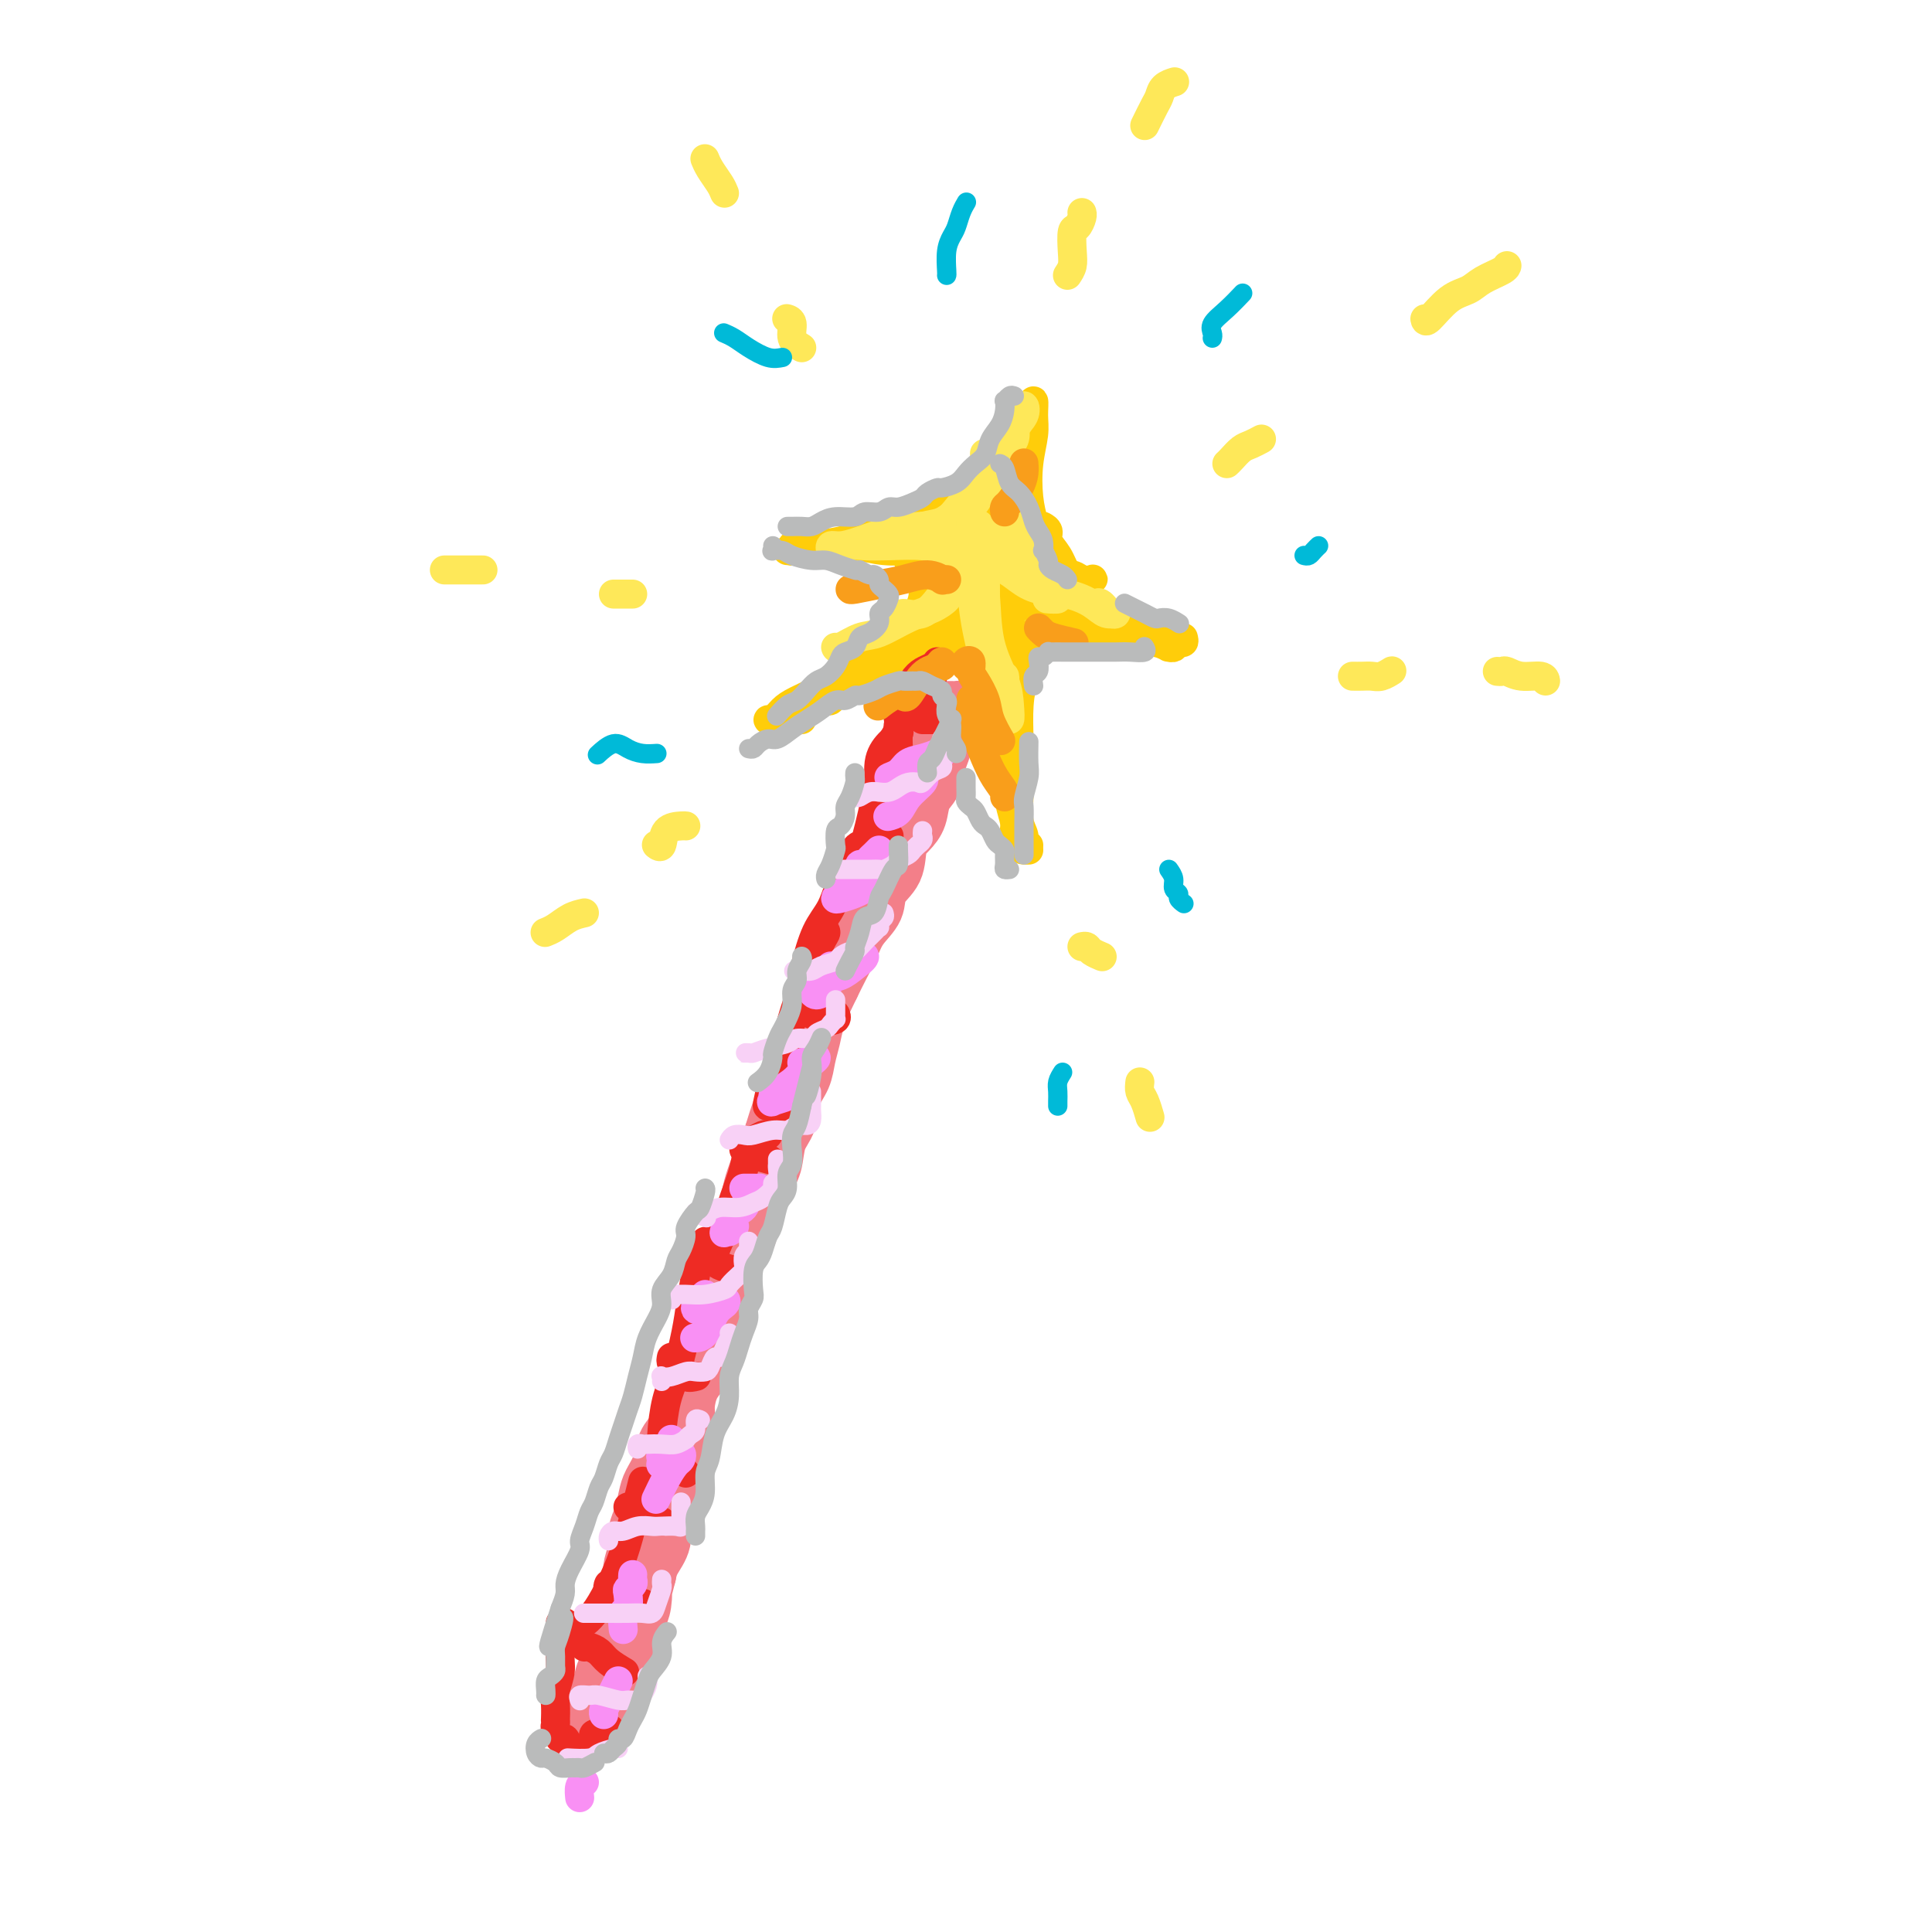 <svg viewBox='0 0 400 400' version='1.1' xmlns='http://www.w3.org/2000/svg' xmlns:xlink='http://www.w3.org/1999/xlink'><g fill='none' stroke='#F37F89' stroke-width='12' stroke-linecap='round' stroke-linejoin='round'><path d='M191,149c-0.002,0.436 -0.004,0.872 0,1c0.004,0.128 0.015,-0.052 0,0c-0.015,0.052 -0.056,0.335 0,1c0.056,0.665 0.208,1.711 0,2c-0.208,0.289 -0.775,-0.181 -1,0c-0.225,0.181 -0.106,1.011 0,2c0.106,0.989 0.201,2.137 0,3c-0.201,0.863 -0.698,1.441 -1,2c-0.302,0.559 -0.410,1.098 -1,2c-0.590,0.902 -1.664,2.165 -2,3c-0.336,0.835 0.064,1.242 0,2c-0.064,0.758 -0.594,1.867 -1,3c-0.406,1.133 -0.689,2.288 -1,3c-0.311,0.712 -0.651,0.980 -1,2c-0.349,1.020 -0.707,2.792 -1,4c-0.293,1.208 -0.520,1.851 -1,3c-0.480,1.149 -1.212,2.803 -2,4c-0.788,1.197 -1.633,1.939 -2,3c-0.367,1.061 -0.258,2.443 -1,4c-0.742,1.557 -2.335,3.290 -3,5c-0.665,1.710 -0.401,3.398 -1,5c-0.599,1.602 -2.061,3.119 -3,5c-0.939,1.881 -1.354,4.126 -2,6c-0.646,1.874 -1.524,3.379 -2,5c-0.476,1.621 -0.551,3.360 -1,5c-0.449,1.640 -1.271,3.183 -2,5c-0.729,1.817 -1.364,3.909 -2,6'/><path d='M160,235c-5.137,14.197 -2.480,6.690 -2,5c0.480,-1.690 -1.219,2.436 -2,5c-0.781,2.564 -0.646,3.564 -1,5c-0.354,1.436 -1.198,3.306 -2,5c-0.802,1.694 -1.562,3.212 -2,5c-0.438,1.788 -0.555,3.845 -1,6c-0.445,2.155 -1.218,4.408 -2,6c-0.782,1.592 -1.572,2.523 -2,4c-0.428,1.477 -0.495,3.501 -1,5c-0.505,1.499 -1.449,2.473 -2,4c-0.551,1.527 -0.710,3.608 -1,5c-0.290,1.392 -0.711,2.095 -1,3c-0.289,0.905 -0.445,2.012 -1,3c-0.555,0.988 -1.511,1.857 -2,3c-0.489,1.143 -0.513,2.561 -1,4c-0.487,1.439 -1.436,2.901 -2,4c-0.564,1.099 -0.743,1.835 -1,3c-0.257,1.165 -0.591,2.758 -1,4c-0.409,1.242 -0.893,2.131 -1,3c-0.107,0.869 0.164,1.717 0,3c-0.164,1.283 -0.761,3.000 -1,4c-0.239,1.000 -0.119,1.282 0,2c0.119,0.718 0.238,1.873 0,3c-0.238,1.127 -0.832,2.226 -1,3c-0.168,0.774 0.092,1.223 0,2c-0.092,0.777 -0.535,1.883 -1,3c-0.465,1.117 -0.950,2.244 -1,3c-0.050,0.756 0.337,1.141 0,2c-0.337,0.859 -1.398,2.193 -2,3c-0.602,0.807 -0.743,1.088 -1,2c-0.257,0.912 -0.628,2.456 -1,4'/><path d='M124,351c-1.668,6.751 -0.839,3.129 -1,2c-0.161,-1.129 -1.313,0.234 -2,1c-0.687,0.766 -0.911,0.933 -1,1c-0.089,0.067 -0.045,0.033 0,0'/><path d='M193,147c0.303,-0.000 0.606,-0.000 1,0c0.394,0.000 0.879,0.000 1,0c0.121,-0.000 -0.122,-0.001 0,0c0.122,0.001 0.608,0.003 1,0c0.392,-0.003 0.691,-0.011 1,0c0.309,0.011 0.630,0.040 1,0c0.370,-0.040 0.790,-0.148 1,0c0.210,0.148 0.210,0.554 0,1c-0.210,0.446 -0.630,0.934 -1,1c-0.370,0.066 -0.691,-0.290 -1,0c-0.309,0.290 -0.607,1.225 -1,2c-0.393,0.775 -0.883,1.389 -1,2c-0.117,0.611 0.138,1.220 0,2c-0.138,0.780 -0.670,1.731 -1,3c-0.330,1.269 -0.460,2.855 -1,4c-0.540,1.145 -1.490,1.850 -2,3c-0.510,1.150 -0.578,2.747 -1,4c-0.422,1.253 -1.196,2.162 -2,3c-0.804,0.838 -1.637,1.606 -2,3c-0.363,1.394 -0.257,3.415 -1,5c-0.743,1.585 -2.334,2.734 -3,4c-0.666,1.266 -0.405,2.649 -1,4c-0.595,1.351 -2.046,2.672 -3,4c-0.954,1.328 -1.411,2.665 -2,4c-0.589,1.335 -1.311,2.667 -2,4c-0.689,1.333 -1.344,2.666 -2,4'/><path d='M172,204c-4.582,9.593 -2.536,5.076 -2,4c0.536,-1.076 -0.438,1.288 -1,3c-0.562,1.712 -0.713,2.772 -1,4c-0.287,1.228 -0.711,2.623 -1,4c-0.289,1.377 -0.444,2.735 -1,4c-0.556,1.265 -1.514,2.437 -2,4c-0.486,1.563 -0.501,3.516 -1,5c-0.499,1.484 -1.481,2.500 -2,4c-0.519,1.500 -0.575,3.483 -1,5c-0.425,1.517 -1.218,2.569 -2,4c-0.782,1.431 -1.553,3.242 -2,5c-0.447,1.758 -0.572,3.465 -1,5c-0.428,1.535 -1.160,2.899 -2,4c-0.840,1.101 -1.788,1.940 -2,3c-0.212,1.060 0.312,2.342 0,4c-0.312,1.658 -1.459,3.693 -2,5c-0.541,1.307 -0.477,1.885 -1,3c-0.523,1.115 -1.633,2.767 -2,4c-0.367,1.233 0.007,2.047 0,3c-0.007,0.953 -0.397,2.044 -1,3c-0.603,0.956 -1.418,1.777 -2,3c-0.582,1.223 -0.929,2.847 -1,4c-0.071,1.153 0.136,1.833 0,3c-0.136,1.167 -0.615,2.821 -1,4c-0.385,1.179 -0.676,1.883 -1,3c-0.324,1.117 -0.682,2.648 -1,4c-0.318,1.352 -0.596,2.525 -1,4c-0.404,1.475 -0.933,3.251 -1,5c-0.067,1.749 0.328,3.471 0,5c-0.328,1.529 -1.379,2.865 -2,4c-0.621,1.135 -0.810,2.067 -1,3'/><path d='M134,326c-1.632,6.573 -1.212,3.504 -1,3c0.212,-0.504 0.215,1.557 0,3c-0.215,1.443 -0.650,2.270 -1,3c-0.350,0.730 -0.616,1.364 -1,2c-0.384,0.636 -0.887,1.273 -1,2c-0.113,0.727 0.162,1.543 0,2c-0.162,0.457 -0.761,0.555 -1,1c-0.239,0.445 -0.116,1.236 0,2c0.116,0.764 0.227,1.500 0,2c-0.227,0.500 -0.792,0.764 -1,1c-0.208,0.236 -0.060,0.444 0,1c0.060,0.556 0.031,1.458 0,2c-0.031,0.542 -0.064,0.722 0,1c0.064,0.278 0.223,0.653 0,1c-0.223,0.347 -0.829,0.667 -1,1c-0.171,0.333 0.094,0.681 0,1c-0.094,0.319 -0.547,0.610 -1,1c-0.453,0.390 -0.906,0.879 -1,1c-0.094,0.121 0.171,-0.125 0,0c-0.171,0.125 -0.778,0.621 -1,1c-0.222,0.379 -0.060,0.640 0,1c0.060,0.360 0.017,0.817 0,1c-0.017,0.183 -0.009,0.091 0,0'/></g>
<g fill='none' stroke='#FFCD0A' stroke-width='6' stroke-linecap='round' stroke-linejoin='round'><path d='M210,87c-0.004,0.132 -0.008,0.264 0,0c0.008,-0.264 0.028,-0.924 0,-1c-0.028,-0.076 -0.105,0.431 0,1c0.105,0.569 0.392,1.200 0,2c-0.392,0.800 -1.464,1.770 -2,3c-0.536,1.230 -0.535,2.722 -1,4c-0.465,1.278 -1.394,2.344 -2,3c-0.606,0.656 -0.887,0.902 -1,1c-0.113,0.098 -0.056,0.049 0,0'/><path d='M210,85c-0.023,0.350 -0.046,0.700 0,1c0.046,0.300 0.160,0.548 0,1c-0.160,0.452 -0.595,1.106 -1,2c-0.405,0.894 -0.779,2.029 -1,3c-0.221,0.971 -0.289,1.780 -1,3c-0.711,1.220 -2.065,2.853 -3,4c-0.935,1.147 -1.452,1.810 -2,3c-0.548,1.190 -1.128,2.907 -2,4c-0.872,1.093 -2.038,1.561 -3,2c-0.962,0.439 -1.721,0.849 -2,1c-0.279,0.151 -0.080,0.043 0,0c0.080,-0.043 0.040,-0.022 0,0'/><path d='M205,98c-0.437,-0.090 -0.874,-0.180 -1,0c-0.126,0.180 0.058,0.628 0,1c-0.058,0.372 -0.358,0.666 -1,1c-0.642,0.334 -1.626,0.708 -2,1c-0.374,0.292 -0.138,0.501 -1,1c-0.862,0.499 -2.823,1.289 -4,2c-1.177,0.711 -1.569,1.342 -3,2c-1.431,0.658 -3.901,1.343 -6,2c-2.099,0.657 -3.828,1.286 -6,2c-2.172,0.714 -4.787,1.512 -7,2c-2.213,0.488 -4.023,0.667 -5,1c-0.977,0.333 -1.122,0.821 -2,1c-0.878,0.179 -2.491,0.048 -3,0c-0.509,-0.048 0.085,-0.013 0,0c-0.085,0.013 -0.847,0.003 -1,0c-0.153,-0.003 0.305,-0.001 1,0c0.695,0.001 1.627,0.000 2,0c0.373,-0.000 0.186,-0.000 0,0'/><path d='M184,110c-0.486,0.332 -0.972,0.663 -2,1c-1.028,0.337 -2.599,0.679 -4,1c-1.401,0.321 -2.632,0.622 -4,1c-1.368,0.378 -2.874,0.833 -4,1c-1.126,0.167 -1.871,0.045 -3,0c-1.129,-0.045 -2.643,-0.012 -3,0c-0.357,0.012 0.442,0.003 1,0c0.558,-0.003 0.874,-0.001 1,0c0.126,0.001 0.063,0.000 0,0'/><path d='M167,113c0.483,-0.003 0.967,-0.006 1,0c0.033,0.006 -0.384,0.022 0,0c0.384,-0.022 1.571,-0.083 3,0c1.429,0.083 3.101,0.310 5,0c1.899,-0.310 4.024,-1.155 6,-2c1.976,-0.845 3.801,-1.689 5,-2c1.199,-0.311 1.771,-0.089 2,0c0.229,0.089 0.114,0.044 0,0'/><path d='M164,114c0.010,0.113 0.019,0.227 0,0c-0.019,-0.227 -0.068,-0.794 0,-1c0.068,-0.206 0.252,-0.051 1,0c0.748,0.051 2.060,-0.000 3,0c0.940,0.000 1.507,0.053 3,0c1.493,-0.053 3.910,-0.211 6,0c2.090,0.211 3.852,0.792 6,1c2.148,0.208 4.680,0.042 6,0c1.320,-0.042 1.426,0.040 2,0c0.574,-0.040 1.616,-0.203 2,0c0.384,0.203 0.110,0.772 0,1c-0.110,0.228 -0.055,0.114 0,0'/><path d='M188,116c0.340,0.028 0.679,0.055 1,0c0.321,-0.055 0.623,-0.193 1,0c0.377,0.193 0.829,0.715 1,1c0.171,0.285 0.063,0.331 0,1c-0.063,0.669 -0.079,1.960 0,3c0.079,1.040 0.253,1.829 0,3c-0.253,1.171 -0.932,2.723 -2,4c-1.068,1.277 -2.526,2.279 -4,4c-1.474,1.721 -2.966,4.161 -5,6c-2.034,1.839 -4.612,3.078 -6,4c-1.388,0.922 -1.587,1.529 -2,2c-0.413,0.471 -1.038,0.807 -1,1c0.038,0.193 0.741,0.244 1,0c0.259,-0.244 0.074,-0.784 0,-1c-0.074,-0.216 -0.037,-0.108 0,0'/><path d='M190,129c-0.709,0.375 -1.419,0.750 -2,1c-0.581,0.250 -1.034,0.374 -2,1c-0.966,0.626 -2.447,1.753 -4,3c-1.553,1.247 -3.179,2.615 -5,4c-1.821,1.385 -3.838,2.788 -6,4c-2.162,1.212 -4.471,2.234 -6,3c-1.529,0.766 -2.280,1.277 -3,2c-0.720,0.723 -1.409,1.658 -2,2c-0.591,0.342 -1.082,0.092 -1,0c0.082,-0.092 0.738,-0.026 1,0c0.262,0.026 0.131,0.013 0,0'/><path d='M166,149c-0.356,0.061 -0.711,0.122 -1,0c-0.289,-0.122 -0.510,-0.427 0,-1c0.510,-0.573 1.752,-1.413 3,-2c1.248,-0.587 2.502,-0.921 4,-2c1.498,-1.079 3.241,-2.902 5,-4c1.759,-1.098 3.536,-1.471 5,-2c1.464,-0.529 2.617,-1.215 4,-2c1.383,-0.785 2.998,-1.671 4,-2c1.002,-0.329 1.393,-0.102 2,0c0.607,0.102 1.431,0.079 2,0c0.569,-0.079 0.884,-0.214 1,0c0.116,0.214 0.033,0.775 0,1c-0.033,0.225 -0.017,0.112 0,0'/><path d='M182,138c0.344,0.089 0.687,0.179 1,0c0.313,-0.179 0.594,-0.626 1,-1c0.406,-0.374 0.937,-0.675 2,-1c1.063,-0.325 2.660,-0.673 4,-1c1.340,-0.327 2.425,-0.632 4,-1c1.575,-0.368 3.641,-0.799 5,-1c1.359,-0.201 2.010,-0.172 3,0c0.990,0.172 2.318,0.489 3,1c0.682,0.511 0.718,1.217 1,2c0.282,0.783 0.811,1.643 1,3c0.189,1.357 0.037,3.212 0,5c-0.037,1.788 0.042,3.510 0,5c-0.042,1.490 -0.204,2.747 0,4c0.204,1.253 0.772,2.501 1,3c0.228,0.499 0.114,0.250 0,0'/><path d='M204,136c0.016,0.189 0.032,0.379 0,1c-0.032,0.621 -0.111,1.674 0,3c0.111,1.326 0.412,2.925 1,5c0.588,2.075 1.464,4.625 2,7c0.536,2.375 0.732,4.573 1,7c0.268,2.427 0.608,5.081 1,7c0.392,1.919 0.837,3.102 1,4c0.163,0.898 0.044,1.511 0,2c-0.044,0.489 -0.013,0.854 0,1c0.013,0.146 0.006,0.073 0,0'/><path d='M207,145c-0.004,0.189 -0.009,0.378 0,1c0.009,0.622 0.031,1.677 0,3c-0.031,1.323 -0.114,2.915 0,5c0.114,2.085 0.426,4.664 1,7c0.574,2.336 1.411,4.430 2,6c0.589,1.570 0.928,2.617 1,4c0.072,1.383 -0.125,3.103 0,4c0.125,0.897 0.572,0.972 1,1c0.428,0.028 0.837,0.008 1,0c0.163,-0.008 0.082,-0.004 0,0'/><path d='M213,175c-0.453,0.166 -0.906,0.333 -1,0c-0.094,-0.333 0.170,-1.164 0,-2c-0.170,-0.836 -0.775,-1.675 -1,-3c-0.225,-1.325 -0.071,-3.134 0,-6c0.071,-2.866 0.057,-6.789 0,-10c-0.057,-3.211 -0.159,-5.712 0,-8c0.159,-2.288 0.579,-4.365 1,-6c0.421,-1.635 0.845,-2.830 1,-4c0.155,-1.170 0.042,-2.315 0,-3c-0.042,-0.685 -0.012,-0.910 0,-1c0.012,-0.090 0.006,-0.045 0,0'/><path d='M212,138c-0.364,-0.390 -0.729,-0.780 -1,-1c-0.271,-0.220 -0.449,-0.269 0,-1c0.449,-0.731 1.525,-2.142 2,-3c0.475,-0.858 0.351,-1.161 1,-2c0.649,-0.839 2.073,-2.214 3,-3c0.927,-0.786 1.359,-0.984 2,-1c0.641,-0.016 1.491,0.150 2,0c0.509,-0.150 0.675,-0.617 1,0c0.325,0.617 0.807,2.319 1,3c0.193,0.681 0.096,0.340 0,0'/><path d='M219,131c-0.292,-0.000 -0.585,-0.001 -1,0c-0.415,0.001 -0.953,0.003 -1,0c-0.047,-0.003 0.397,-0.011 1,0c0.603,0.011 1.365,0.040 2,0c0.635,-0.040 1.143,-0.151 2,0c0.857,0.151 2.063,0.562 4,1c1.937,0.438 4.606,0.902 7,1c2.394,0.098 4.512,-0.170 6,0c1.488,0.170 2.347,0.777 3,1c0.653,0.223 1.099,0.060 1,0c-0.099,-0.060 -0.743,-0.017 -1,0c-0.257,0.017 -0.129,0.009 0,0'/><path d='M222,127c-0.070,0.016 -0.140,0.031 0,0c0.140,-0.031 0.490,-0.110 1,0c0.510,0.110 1.180,0.408 2,1c0.820,0.592 1.792,1.478 3,2c1.208,0.522 2.653,0.679 4,1c1.347,0.321 2.596,0.804 4,1c1.404,0.196 2.964,0.104 4,0c1.036,-0.104 1.548,-0.220 2,0c0.452,0.220 0.843,0.777 1,1c0.157,0.223 0.078,0.111 0,0'/><path d='M245,132c0.117,0.421 0.233,0.842 0,1c-0.233,0.158 -0.817,0.053 -1,0c-0.183,-0.053 0.034,-0.054 0,0c-0.034,0.054 -0.318,0.164 -1,0c-0.682,-0.164 -1.761,-0.602 -3,-1c-1.239,-0.398 -2.639,-0.756 -4,-1c-1.361,-0.244 -2.682,-0.376 -4,-1c-1.318,-0.624 -2.634,-1.742 -4,-3c-1.366,-1.258 -2.782,-2.655 -4,-4c-1.218,-1.345 -2.239,-2.637 -3,-4c-0.761,-1.363 -1.262,-2.796 -2,-4c-0.738,-1.204 -1.713,-2.178 -2,-3c-0.287,-0.822 0.115,-1.490 0,-2c-0.115,-0.510 -0.747,-0.860 -1,-1c-0.253,-0.140 -0.126,-0.070 0,0'/><path d='M217,113c-0.332,-0.372 -0.664,-0.744 -1,-1c-0.336,-0.256 -0.675,-0.396 -1,-1c-0.325,-0.604 -0.637,-1.672 -1,-3c-0.363,-1.328 -0.776,-2.915 -1,-5c-0.224,-2.085 -0.259,-4.669 0,-7c0.259,-2.331 0.812,-4.411 1,-6c0.188,-1.589 0.012,-2.688 0,-4c-0.012,-1.312 0.141,-2.836 0,-3c-0.141,-0.164 -0.576,1.033 -1,2c-0.424,0.967 -0.835,1.705 -1,2c-0.165,0.295 -0.082,0.148 0,0'/><path d='M211,95c-0.114,-0.343 -0.229,-0.686 0,-1c0.229,-0.314 0.801,-0.598 1,-1c0.199,-0.402 0.025,-0.923 0,-1c-0.025,-0.077 0.098,0.288 0,1c-0.098,0.712 -0.415,1.771 -1,3c-0.585,1.229 -1.436,2.628 -2,4c-0.564,1.372 -0.842,2.718 -2,5c-1.158,2.282 -3.196,5.499 -5,8c-1.804,2.501 -3.372,4.286 -4,5c-0.628,0.714 -0.314,0.357 0,0'/><path d='M207,101c0.037,0.277 0.074,0.555 0,1c-0.074,0.445 -0.258,1.059 -1,2c-0.742,0.941 -2.041,2.210 -3,4c-0.959,1.790 -1.577,4.101 -3,6c-1.423,1.899 -3.649,3.384 -5,5c-1.351,1.616 -1.826,3.361 -2,4c-0.174,0.639 -0.047,0.172 0,0c0.047,-0.172 0.013,-0.049 0,0c-0.013,0.049 -0.007,0.025 0,0'/><path d='M204,106c0.022,0.222 0.045,0.444 0,1c-0.045,0.556 -0.156,1.447 -1,3c-0.844,1.553 -2.421,3.770 -4,6c-1.579,2.230 -3.161,4.475 -4,6c-0.839,1.525 -0.935,2.332 -1,3c-0.065,0.668 -0.099,1.197 0,1c0.099,-0.197 0.330,-1.121 1,-2c0.670,-0.879 1.778,-1.711 3,-3c1.222,-1.289 2.557,-3.033 4,-5c1.443,-1.967 2.995,-4.158 4,-6c1.005,-1.842 1.463,-3.335 2,-4c0.537,-0.665 1.153,-0.501 1,0c-0.153,0.501 -1.076,1.340 -2,3c-0.924,1.660 -1.850,4.143 -3,6c-1.150,1.857 -2.524,3.089 -4,5c-1.476,1.911 -3.053,4.500 -4,6c-0.947,1.500 -1.263,1.911 -1,2c0.263,0.089 1.106,-0.144 2,-1c0.894,-0.856 1.839,-2.336 3,-4c1.161,-1.664 2.540,-3.513 4,-5c1.460,-1.487 3.002,-2.611 4,-4c0.998,-1.389 1.451,-3.041 2,-4c0.549,-0.959 1.193,-1.224 1,-1c-0.193,0.224 -1.224,0.939 -2,2c-0.776,1.061 -1.297,2.469 -2,4c-0.703,1.531 -1.587,3.187 -3,5c-1.413,1.813 -3.354,3.784 -4,5c-0.646,1.216 0.002,1.676 0,2c-0.002,0.324 -0.654,0.510 0,0c0.654,-0.510 2.616,-1.717 4,-3c1.384,-1.283 2.192,-2.641 3,-4'/><path d='M207,120c1.613,-1.523 2.146,-2.830 3,-4c0.854,-1.170 2.029,-2.202 2,-2c-0.029,0.202 -1.263,1.638 -2,3c-0.737,1.362 -0.977,2.651 -2,4c-1.023,1.349 -2.830,2.760 -4,4c-1.170,1.240 -1.702,2.310 -2,3c-0.298,0.690 -0.361,1.002 0,1c0.361,-0.002 1.146,-0.317 2,-1c0.854,-0.683 1.778,-1.734 3,-3c1.222,-1.266 2.743,-2.746 4,-4c1.257,-1.254 2.250,-2.281 3,-3c0.750,-0.719 1.256,-1.128 1,-1c-0.256,0.128 -1.275,0.794 -2,2c-0.725,1.206 -1.155,2.951 -2,4c-0.845,1.049 -2.106,1.403 -3,2c-0.894,0.597 -1.422,1.436 -2,2c-0.578,0.564 -1.205,0.851 -1,1c0.205,0.149 1.243,0.159 2,0c0.757,-0.159 1.234,-0.486 2,-1c0.766,-0.514 1.822,-1.215 3,-2c1.178,-0.785 2.480,-1.653 3,-2c0.520,-0.347 0.260,-0.174 0,0'/><path d='M219,122c1.098,-0.453 2.197,-0.905 3,-1c0.803,-0.095 1.312,0.168 2,0c0.688,-0.168 1.556,-0.765 2,-1c0.444,-0.235 0.463,-0.107 0,0c-0.463,0.107 -1.409,0.193 -2,0c-0.591,-0.193 -0.828,-0.664 -2,-1c-1.172,-0.336 -3.278,-0.535 -5,-1c-1.722,-0.465 -3.059,-1.195 -4,-2c-0.941,-0.805 -1.486,-1.685 -2,-2c-0.514,-0.315 -0.998,-0.064 -1,0c-0.002,0.064 0.479,-0.058 1,0c0.521,0.058 1.082,0.295 2,1c0.918,0.705 2.191,1.878 3,3c0.809,1.122 1.153,2.193 2,3c0.847,0.807 2.198,1.349 3,2c0.802,0.651 1.055,1.412 1,2c-0.055,0.588 -0.418,1.002 -1,1c-0.582,-0.002 -1.384,-0.419 -2,-1c-0.616,-0.581 -1.046,-1.327 -2,-2c-0.954,-0.673 -2.433,-1.272 -3,-2c-0.567,-0.728 -0.221,-1.584 -1,-2c-0.779,-0.416 -2.682,-0.391 -4,0c-1.318,0.391 -2.053,1.148 -3,2c-0.947,0.852 -2.108,1.798 -3,3c-0.892,1.202 -1.514,2.660 -2,4c-0.486,1.340 -0.834,2.563 -1,3c-0.166,0.437 -0.149,0.090 0,0c0.149,-0.090 0.432,0.079 1,0c0.568,-0.079 1.422,-0.406 2,-1c0.578,-0.594 0.879,-1.455 1,-2c0.121,-0.545 0.060,-0.772 0,-1'/><path d='M204,127c0.544,-1.037 -0.096,-1.629 0,-2c0.096,-0.371 0.929,-0.520 1,-1c0.071,-0.480 -0.621,-1.292 -1,-2c-0.379,-0.708 -0.445,-1.314 -1,-2c-0.555,-0.686 -1.598,-1.454 -3,-2c-1.402,-0.546 -3.163,-0.871 -4,-1c-0.837,-0.129 -0.750,-0.061 -1,0c-0.250,0.061 -0.837,0.116 -1,0c-0.163,-0.116 0.100,-0.403 0,-1c-0.100,-0.597 -0.561,-1.505 -1,-2c-0.439,-0.495 -0.856,-0.578 -1,-1c-0.144,-0.422 -0.013,-1.185 0,-2c0.013,-0.815 -0.090,-1.682 0,-2c0.090,-0.318 0.372,-0.086 1,0c0.628,0.086 1.602,0.025 2,0c0.398,-0.025 0.219,-0.014 1,0c0.781,0.014 2.523,0.031 4,1c1.477,0.969 2.690,2.888 4,4c1.310,1.112 2.717,1.415 4,2c1.283,0.585 2.443,1.451 3,2c0.557,0.549 0.511,0.780 0,1c-0.511,0.220 -1.485,0.429 -2,1c-0.515,0.571 -0.569,1.505 -1,2c-0.431,0.495 -1.240,0.553 -2,1c-0.760,0.447 -1.472,1.285 -2,2c-0.528,0.715 -0.873,1.308 -1,2c-0.127,0.692 -0.036,1.483 0,2c0.036,0.517 0.018,0.758 0,1'/><path d='M203,130c-0.987,1.974 0.545,0.907 1,1c0.455,0.093 -0.166,1.344 0,2c0.166,0.656 1.120,0.716 2,1c0.880,0.284 1.687,0.790 2,1c0.313,0.210 0.132,0.123 0,0c-0.132,-0.123 -0.217,-0.280 0,-1c0.217,-0.720 0.734,-2.001 1,-3c0.266,-0.999 0.282,-1.715 0,-3c-0.282,-1.285 -0.860,-3.139 -1,-4c-0.140,-0.861 0.158,-0.730 0,-1c-0.158,-0.270 -0.770,-0.940 -1,-1c-0.230,-0.060 -0.076,0.491 0,1c0.076,0.509 0.074,0.975 0,2c-0.074,1.025 -0.218,2.609 0,4c0.218,1.391 0.800,2.589 1,4c0.200,1.411 0.018,3.037 0,4c-0.018,0.963 0.126,1.264 0,1c-0.126,-0.264 -0.524,-1.094 -1,-2c-0.476,-0.906 -1.031,-1.890 -2,-3c-0.969,-1.110 -2.353,-2.347 -4,-4c-1.647,-1.653 -3.556,-3.721 -5,-5c-1.444,-1.279 -2.424,-1.770 -3,-2c-0.576,-0.230 -0.748,-0.199 -1,0c-0.252,0.199 -0.583,0.565 0,1c0.583,0.435 2.079,0.940 3,2c0.921,1.060 1.268,2.676 2,4c0.732,1.324 1.851,2.356 3,3c1.149,0.644 2.328,0.898 3,1c0.672,0.102 0.836,0.051 1,0'/><path d='M204,133c1.369,1.536 -0.709,-0.124 -2,-1c-1.291,-0.876 -1.796,-0.967 -3,-1c-1.204,-0.033 -3.106,-0.009 -4,0c-0.894,0.009 -0.779,0.002 -1,0c-0.221,-0.002 -0.777,-0.001 -1,0c-0.223,0.001 -0.111,0.000 0,0'/></g>
<g fill='none' stroke='#FEE859' stroke-width='6' stroke-linecap='round' stroke-linejoin='round'><path d='M210,85c0.323,0.158 0.647,0.315 1,0c0.353,-0.315 0.736,-1.103 1,-1c0.264,0.103 0.409,1.096 0,2c-0.409,0.904 -1.371,1.721 -2,3c-0.629,1.279 -0.926,3.022 -2,5c-1.074,1.978 -2.927,4.190 -4,6c-1.073,1.810 -1.366,3.218 -2,4c-0.634,0.782 -1.610,0.938 -2,1c-0.390,0.062 -0.195,0.031 0,0'/><path d='M209,90c0.388,-0.610 0.776,-1.221 1,-1c0.224,0.221 0.285,1.273 0,2c-0.285,0.727 -0.915,1.130 -2,2c-1.085,0.870 -2.624,2.209 -4,4c-1.376,1.791 -2.590,4.035 -4,6c-1.410,1.965 -3.017,3.650 -4,5c-0.983,1.350 -1.342,2.363 -2,3c-0.658,0.637 -1.617,0.896 -2,1c-0.383,0.104 -0.192,0.052 0,0'/><path d='M201,105c-0.266,-0.057 -0.531,-0.114 -1,0c-0.469,0.114 -1.141,0.398 -2,1c-0.859,0.602 -1.904,1.520 -3,2c-1.096,0.480 -2.242,0.520 -4,1c-1.758,0.480 -4.127,1.398 -5,2c-0.873,0.602 -0.249,0.886 0,1c0.249,0.114 0.125,0.057 0,0'/><path d='M204,110c0.423,0.332 0.846,0.663 1,1c0.154,0.337 0.037,0.679 0,1c-0.037,0.321 0.004,0.622 -1,1c-1.004,0.378 -3.053,0.833 -4,1c-0.947,0.167 -0.794,0.045 -1,0c-0.206,-0.045 -0.773,-0.013 -1,0c-0.227,0.013 -0.113,0.006 0,0'/><path d='M201,111c-0.465,0.181 -0.931,0.361 -1,1c-0.069,0.639 0.258,1.736 0,3c-0.258,1.264 -1.103,2.696 -2,4c-0.897,1.304 -1.848,2.479 -3,4c-1.152,1.521 -2.505,3.387 -4,4c-1.495,0.613 -3.133,-0.027 -4,0c-0.867,0.027 -0.962,0.722 -1,1c-0.038,0.278 -0.019,0.139 0,0'/><path d='M196,123c0.230,0.233 0.461,0.467 0,1c-0.461,0.533 -1.612,1.366 -3,2c-1.388,0.634 -3.013,1.070 -5,2c-1.987,0.930 -4.336,2.354 -6,3c-1.664,0.646 -2.642,0.513 -4,1c-1.358,0.487 -3.096,1.593 -4,2c-0.904,0.407 -0.972,0.116 -1,0c-0.028,-0.116 -0.014,-0.058 0,0'/><path d='M202,110c-0.431,-0.421 -0.861,-0.843 -1,-1c-0.139,-0.157 0.014,-0.050 -1,0c-1.014,0.050 -3.195,0.042 -5,0c-1.805,-0.042 -3.234,-0.117 -5,0c-1.766,0.117 -3.871,0.427 -6,1c-2.129,0.573 -4.283,1.408 -6,2c-1.717,0.592 -2.996,0.942 -4,1c-1.004,0.058 -1.732,-0.177 -2,0c-0.268,0.177 -0.077,0.765 0,1c0.077,0.235 0.038,0.118 0,0'/><path d='M173,114c-0.276,0.113 -0.552,0.226 0,0c0.552,-0.226 1.933,-0.789 3,-1c1.067,-0.211 1.820,-0.068 3,0c1.180,0.068 2.786,0.063 5,0c2.214,-0.063 5.036,-0.183 7,0c1.964,0.183 3.069,0.668 5,1c1.931,0.332 4.688,0.512 7,1c2.312,0.488 4.180,1.283 6,2c1.820,0.717 3.590,1.355 5,2c1.410,0.645 2.458,1.297 3,2c0.542,0.703 0.578,1.456 1,2c0.422,0.544 1.229,0.877 1,1c-0.229,0.123 -1.494,0.035 -2,0c-0.506,-0.035 -0.253,-0.018 0,0'/><path d='M204,118c0.688,0.046 1.376,0.092 2,0c0.624,-0.092 1.185,-0.320 2,0c0.815,0.320 1.884,1.190 3,2c1.116,0.810 2.279,1.561 4,2c1.721,0.439 4.000,0.564 6,1c2.000,0.436 3.720,1.181 5,2c1.280,0.819 2.119,1.712 3,2c0.881,0.288 1.805,-0.028 2,0c0.195,0.028 -0.340,0.399 -1,0c-0.660,-0.399 -1.447,-1.569 -2,-2c-0.553,-0.431 -0.872,-0.123 -1,0c-0.128,0.123 -0.064,0.062 0,0'/><path d='M204,101c0.004,-1.494 0.008,-2.987 0,-4c-0.008,-1.013 -0.027,-1.545 0,-2c0.027,-0.455 0.101,-0.833 0,-1c-0.101,-0.167 -0.375,-0.122 0,0c0.375,0.122 1.400,0.322 2,1c0.600,0.678 0.775,1.836 1,3c0.225,1.164 0.502,2.336 1,4c0.498,1.664 1.218,3.820 2,6c0.782,2.180 1.625,4.384 2,6c0.375,1.616 0.283,2.643 1,4c0.717,1.357 2.244,3.044 3,4c0.756,0.956 0.742,1.180 1,1c0.258,-0.180 0.788,-0.766 1,-1c0.212,-0.234 0.106,-0.117 0,0'/><path d='M203,109c-0.232,-0.350 -0.464,-0.700 0,0c0.464,0.700 1.623,2.450 3,4c1.377,1.550 2.971,2.899 5,4c2.029,1.101 4.492,1.955 6,3c1.508,1.045 2.060,2.281 2,3c-0.060,0.719 -0.731,0.920 -1,1c-0.269,0.080 -0.134,0.040 0,0'/><path d='M206,114c-0.310,0.058 -0.619,0.117 -1,0c-0.381,-0.117 -0.832,-0.408 -1,0c-0.168,0.408 -0.053,1.515 0,4c0.053,2.485 0.042,6.348 0,9c-0.042,2.652 -0.116,4.094 0,6c0.116,1.906 0.423,4.276 1,6c0.577,1.724 1.423,2.802 2,3c0.577,0.198 0.886,-0.485 1,-1c0.114,-0.515 0.033,-0.861 0,-1c-0.033,-0.139 -0.016,-0.069 0,0'/><path d='M203,113c0.028,-0.729 0.056,-1.459 0,-1c-0.056,0.459 -0.197,2.106 0,4c0.197,1.894 0.733,4.034 1,7c0.267,2.966 0.264,6.759 1,10c0.736,3.241 2.211,5.929 3,8c0.789,2.071 0.892,3.524 1,5c0.108,1.476 0.221,2.974 0,3c-0.221,0.026 -0.778,-1.421 -1,-2c-0.222,-0.579 -0.111,-0.289 0,0'/><path d='M201,109c-0.000,-0.311 -0.001,-0.622 0,-1c0.001,-0.378 0.002,-0.822 0,-1c-0.002,-0.178 -0.007,-0.090 0,1c0.007,1.090 0.026,3.183 0,5c-0.026,1.817 -0.098,3.359 0,6c0.098,2.641 0.366,6.382 1,10c0.634,3.618 1.634,7.114 2,10c0.366,2.886 0.099,5.162 0,6c-0.099,0.838 -0.028,0.240 0,0c0.028,-0.240 0.014,-0.120 0,0'/><path d='M204,112c-0.030,-0.024 -0.060,-0.048 0,1c0.060,1.048 0.208,3.167 0,5c-0.208,1.833 -0.774,3.381 -1,4c-0.226,0.619 -0.113,0.310 0,0'/></g>
<g fill='none' stroke='#EE2B24' stroke-width='6' stroke-linecap='round' stroke-linejoin='round'><path d='M193,140c0.119,0.081 0.238,0.162 0,0c-0.238,-0.162 -0.835,-0.568 -1,0c-0.165,0.568 0.100,2.111 0,3c-0.100,0.889 -0.565,1.124 -1,2c-0.435,0.876 -0.838,2.393 -1,3c-0.162,0.607 -0.081,0.303 0,0'/><path d='M194,137c-0.243,0.346 -0.486,0.691 -1,1c-0.514,0.309 -1.301,0.581 -2,1c-0.699,0.419 -1.312,0.985 -2,2c-0.688,1.015 -1.453,2.478 -2,4c-0.547,1.522 -0.878,3.102 -1,5c-0.122,1.898 -0.035,4.114 0,5c0.035,0.886 0.017,0.443 0,0'/><path d='M186,148c-0.047,0.275 -0.095,0.550 0,1c0.095,0.450 0.331,1.076 0,2c-0.331,0.924 -1.231,2.146 -2,4c-0.769,1.854 -1.408,4.339 -2,7c-0.592,2.661 -1.138,5.497 -2,9c-0.862,3.503 -2.040,7.674 -3,10c-0.960,2.326 -1.703,2.807 -2,3c-0.297,0.193 -0.149,0.096 0,0'/><path d='M186,150c-0.044,0.349 -0.087,0.697 0,1c0.087,0.303 0.306,0.559 0,1c-0.306,0.441 -1.137,1.067 -2,2c-0.863,0.933 -1.759,2.172 -2,4c-0.241,1.828 0.174,4.245 0,6c-0.174,1.755 -0.936,2.849 -1,4c-0.064,1.151 0.570,2.360 1,3c0.430,0.640 0.654,0.711 1,1c0.346,0.289 0.813,0.797 1,1c0.187,0.203 0.093,0.102 0,0'/><path d='M180,175c-0.335,0.012 -0.670,0.025 -1,0c-0.330,-0.025 -0.654,-0.086 -1,0c-0.346,0.086 -0.715,0.319 -1,1c-0.285,0.681 -0.486,1.809 -1,3c-0.514,1.191 -1.339,2.446 -2,4c-0.661,1.554 -1.156,3.406 -2,5c-0.844,1.594 -2.035,2.929 -3,5c-0.965,2.071 -1.704,4.877 -2,6c-0.296,1.123 -0.148,0.561 0,0'/><path d='M170,192c0.488,0.317 0.976,0.634 1,1c0.024,0.366 -0.416,0.781 -1,2c-0.584,1.219 -1.312,3.242 -2,5c-0.688,1.758 -1.337,3.252 -2,5c-0.663,1.748 -1.342,3.752 -2,6c-0.658,2.248 -1.297,4.742 -2,7c-0.703,2.258 -1.470,4.279 -2,6c-0.530,1.721 -0.821,3.141 -1,4c-0.179,0.859 -0.244,1.158 0,1c0.244,-0.158 0.796,-0.773 1,-1c0.204,-0.227 0.058,-0.065 0,0c-0.058,0.065 -0.029,0.032 0,0'/><path d='M161,224c0.107,0.224 0.213,0.449 0,1c-0.213,0.551 -0.747,1.430 -1,2c-0.253,0.570 -0.225,0.832 0,1c0.225,0.168 0.648,0.241 1,1c0.352,0.759 0.633,2.204 1,3c0.367,0.796 0.819,0.942 1,1c0.181,0.058 0.090,0.029 0,0'/><path d='M159,235c-0.222,-0.113 -0.444,-0.227 -1,0c-0.556,0.227 -1.447,0.793 -2,1c-0.553,0.207 -0.768,0.054 -1,1c-0.232,0.946 -0.483,2.989 -1,5c-0.517,2.011 -1.302,3.989 -2,6c-0.698,2.011 -1.311,4.054 -2,6c-0.689,1.946 -1.455,3.793 -2,5c-0.545,1.207 -0.870,1.773 -1,2c-0.130,0.227 -0.065,0.113 0,0'/><path d='M146,257c0.090,0.421 0.180,0.843 0,1c-0.180,0.157 -0.628,0.050 -1,1c-0.372,0.950 -0.666,2.957 -1,5c-0.334,2.043 -0.706,4.121 -1,6c-0.294,1.879 -0.510,3.557 -1,6c-0.490,2.443 -1.256,5.649 -2,8c-0.744,2.351 -1.467,3.845 -2,6c-0.533,2.155 -0.875,4.969 -1,7c-0.125,2.031 -0.034,3.277 0,4c0.034,0.723 0.010,0.921 0,1c-0.010,0.079 -0.005,0.040 0,0'/><path d='M137,299c0.026,0.333 0.052,0.666 0,1c-0.052,0.334 -0.182,0.667 0,1c0.182,0.333 0.676,0.664 1,1c0.324,0.336 0.479,0.678 1,1c0.521,0.322 1.410,0.625 2,1c0.590,0.375 0.883,0.821 1,1c0.117,0.179 0.059,0.089 0,0'/><path d='M133,307c-0.025,0.101 -0.050,0.201 0,0c0.050,-0.201 0.176,-0.705 0,0c-0.176,0.705 -0.655,2.619 -1,4c-0.345,1.381 -0.555,2.230 -1,4c-0.445,1.770 -1.125,4.460 -2,7c-0.875,2.540 -1.946,4.928 -3,7c-1.054,2.072 -2.091,3.827 -3,5c-0.909,1.173 -1.688,1.764 -2,2c-0.312,0.236 -0.156,0.118 0,0'/><path d='M116,336c0.431,-0.109 0.863,-0.217 1,0c0.137,0.217 -0.020,0.761 0,1c0.020,0.239 0.215,0.174 0,1c-0.215,0.826 -0.842,2.545 -1,4c-0.158,1.455 0.154,2.648 0,4c-0.154,1.352 -0.773,2.863 -1,4c-0.227,1.137 -0.062,1.900 0,3c0.062,1.100 0.019,2.537 0,3c-0.019,0.463 -0.016,-0.050 0,0c0.016,0.050 0.046,0.662 0,1c-0.046,0.338 -0.167,0.402 0,1c0.167,0.598 0.621,1.729 1,2c0.379,0.271 0.682,-0.320 1,0c0.318,0.320 0.649,1.550 1,2c0.351,0.450 0.721,0.121 1,0c0.279,-0.121 0.467,-0.032 1,0c0.533,0.032 1.413,0.009 2,0c0.587,-0.009 0.882,-0.002 1,0c0.118,0.002 0.059,0.001 0,0'/><path d='M123,360c-0.129,-0.415 -0.258,-0.829 0,-1c0.258,-0.171 0.904,-0.097 1,0c0.096,0.097 -0.359,0.219 0,0c0.359,-0.219 1.531,-0.777 2,-1c0.469,-0.223 0.234,-0.112 0,0'/><path d='M121,341c0.233,-0.069 0.466,-0.137 1,0c0.534,0.137 1.370,0.480 2,1c0.630,0.520 1.054,1.217 2,2c0.946,0.783 2.413,1.652 3,2c0.587,0.348 0.293,0.174 0,0'/><path d='M126,328c-0.152,0.370 -0.303,0.740 0,1c0.303,0.260 1.061,0.410 2,1c0.939,0.590 2.061,1.620 3,2c0.939,0.380 1.697,0.108 2,0c0.303,-0.108 0.152,-0.054 0,0'/><path d='M130,312c0.318,-0.091 0.635,-0.182 1,0c0.365,0.182 0.777,0.637 1,1c0.223,0.363 0.256,0.633 1,1c0.744,0.367 2.200,0.829 3,1c0.800,0.171 0.943,0.049 1,0c0.057,-0.049 0.029,-0.024 0,0'/><path d='M139,281c-0.087,0.437 -0.174,0.874 0,1c0.174,0.126 0.607,-0.057 1,0c0.393,0.057 0.744,0.356 1,1c0.256,0.644 0.415,1.635 1,2c0.585,0.365 1.596,0.104 2,0c0.404,-0.104 0.202,-0.052 0,0'/><path d='M147,259c-0.105,0.332 -0.210,0.663 0,1c0.210,0.337 0.736,0.679 1,1c0.264,0.321 0.267,0.622 1,1c0.733,0.378 2.197,0.832 3,1c0.803,0.168 0.944,0.048 1,0c0.056,-0.048 0.028,-0.024 0,0'/><path d='M154,238c0.429,0.022 0.858,0.045 1,0c0.142,-0.045 -0.003,-0.156 0,0c0.003,0.156 0.155,0.581 1,1c0.845,0.419 2.384,0.834 3,1c0.616,0.166 0.308,0.083 0,0'/><path d='M168,210c-0.005,-0.313 -0.010,-0.627 0,-1c0.010,-0.373 0.035,-0.807 0,-1c-0.035,-0.193 -0.128,-0.147 0,0c0.128,0.147 0.479,0.393 1,1c0.521,0.607 1.212,1.575 2,2c0.788,0.425 1.674,0.307 2,0c0.326,-0.307 0.093,-0.802 0,-1c-0.093,-0.198 -0.047,-0.099 0,0'/><path d='M177,182c0.649,0.423 1.298,0.845 2,1c0.702,0.155 1.458,0.042 2,0c0.542,-0.042 0.869,-0.012 1,0c0.131,0.012 0.065,0.006 0,0'/><path d='M185,165c-0.083,0.423 -0.167,0.845 0,1c0.167,0.155 0.583,0.042 1,0c0.417,-0.042 0.833,-0.012 1,0c0.167,0.012 0.083,0.006 0,0'/><path d='M191,149c0.370,0.000 0.740,0.000 1,0c0.260,0.000 0.410,0.000 1,0c0.590,0.000 1.620,0.000 2,0c0.380,0.000 0.108,0.000 0,0c-0.108,0.000 -0.054,0.000 0,0'/></g>
<g fill='none' stroke='#F99E1B' stroke-width='6' stroke-linecap='round' stroke-linejoin='round'><path d='M200,138c-0.117,-0.371 -0.235,-0.742 0,-1c0.235,-0.258 0.821,-0.401 1,0c0.179,0.401 -0.050,1.348 0,2c0.050,0.652 0.377,1.008 1,2c0.623,0.992 1.540,2.619 2,4c0.460,1.381 0.464,2.514 1,4c0.536,1.486 1.606,3.323 2,4c0.394,0.677 0.113,0.193 0,0c-0.113,-0.193 -0.056,-0.097 0,0'/><path d='M201,145c0.017,-0.252 0.035,-0.504 0,0c-0.035,0.504 -0.121,1.763 0,3c0.121,1.237 0.449,2.451 1,4c0.551,1.549 1.324,3.435 2,5c0.676,1.565 1.253,2.811 2,4c0.747,1.189 1.663,2.320 2,3c0.337,0.680 0.096,0.909 0,1c-0.096,0.091 -0.048,0.046 0,0'/><path d='M215,130c0.317,0.340 0.635,0.679 1,1c0.365,0.321 0.778,0.622 2,1c1.222,0.378 3.252,0.833 4,1c0.748,0.167 0.214,0.048 0,0c-0.214,-0.048 -0.107,-0.024 0,0'/><path d='M187,144c0.242,0.284 0.485,0.569 1,0c0.515,-0.569 1.303,-1.991 2,-3c0.697,-1.009 1.302,-1.604 2,-2c0.698,-0.396 1.489,-0.594 2,-1c0.511,-0.406 0.741,-1.021 1,-1c0.259,0.021 0.545,0.679 0,1c-0.545,0.321 -1.922,0.307 -3,1c-1.078,0.693 -1.858,2.095 -3,3c-1.142,0.905 -2.646,1.315 -4,2c-1.354,0.685 -2.557,1.646 -3,2c-0.443,0.354 -0.127,0.101 0,0c0.127,-0.101 0.063,-0.051 0,0'/><path d='M196,120c-0.481,-0.037 -0.962,-0.074 -1,0c-0.038,0.074 0.368,0.258 0,0c-0.368,-0.258 -1.510,-0.959 -3,-1c-1.490,-0.041 -3.327,0.577 -5,1c-1.673,0.423 -3.180,0.649 -5,1c-1.820,0.351 -3.951,0.825 -5,1c-1.049,0.175 -1.014,0.050 -1,0c0.014,-0.050 0.007,-0.025 0,0'/><path d='M208,106c-0.061,-0.380 -0.121,-0.761 0,-1c0.121,-0.239 0.425,-0.338 1,-1c0.575,-0.662 1.422,-1.889 2,-3c0.578,-1.111 0.886,-2.107 1,-3c0.114,-0.893 0.032,-1.684 0,-2c-0.032,-0.316 -0.016,-0.158 0,0'/></g>
<g fill='none' stroke='#F990F4' stroke-width='6' stroke-linecap='round' stroke-linejoin='round'><path d='M187,162c-0.096,-0.330 -0.192,-0.661 0,-1c0.192,-0.339 0.672,-0.687 1,-1c0.328,-0.313 0.503,-0.593 1,-1c0.497,-0.407 1.316,-0.943 2,-1c0.684,-0.057 1.235,0.365 2,0c0.765,-0.365 1.745,-1.517 2,-2c0.255,-0.483 -0.214,-0.297 -1,0c-0.786,0.297 -1.888,0.707 -3,1c-1.112,0.293 -2.234,0.471 -3,1c-0.766,0.529 -1.175,1.410 -2,2c-0.825,0.590 -2.064,0.890 -2,1c0.064,0.110 1.431,0.031 2,0c0.569,-0.031 0.339,-0.014 1,0c0.661,0.014 2.214,0.024 3,0c0.786,-0.024 0.806,-0.084 1,0c0.194,0.084 0.563,0.310 0,1c-0.563,0.690 -2.058,1.845 -3,3c-0.942,1.155 -1.330,2.311 -2,3c-0.670,0.689 -1.620,0.911 -2,1c-0.380,0.089 -0.190,0.044 0,0'/><path d='M182,176c-0.332,0.342 -0.664,0.684 -1,1c-0.336,0.316 -0.678,0.607 -1,1c-0.322,0.393 -0.626,0.887 -1,1c-0.374,0.113 -0.819,-0.156 -1,0c-0.181,0.156 -0.098,0.736 0,1c0.098,0.264 0.213,0.214 1,0c0.787,-0.214 2.248,-0.590 3,-1c0.752,-0.410 0.796,-0.855 1,-1c0.204,-0.145 0.568,0.009 1,0c0.432,-0.009 0.932,-0.182 1,0c0.068,0.182 -0.298,0.718 -1,1c-0.702,0.282 -1.742,0.311 -3,1c-1.258,0.689 -2.734,2.038 -4,3c-1.266,0.962 -2.321,1.536 -3,2c-0.679,0.464 -0.980,0.818 -1,1c-0.020,0.182 0.242,0.193 1,0c0.758,-0.193 2.012,-0.590 3,-1c0.988,-0.410 1.711,-0.831 2,-1c0.289,-0.169 0.145,-0.084 0,0'/><path d='M172,200c0.367,-0.023 0.734,-0.046 1,0c0.266,0.046 0.430,0.162 1,0c0.570,-0.162 1.545,-0.600 2,-1c0.455,-0.400 0.389,-0.761 1,-1c0.611,-0.239 1.898,-0.358 2,0c0.102,0.358 -0.982,1.191 -2,2c-1.018,0.809 -1.970,1.595 -3,2c-1.030,0.405 -2.139,0.431 -3,1c-0.861,0.569 -1.474,1.683 -2,2c-0.526,0.317 -0.966,-0.162 -1,0c-0.034,0.162 0.337,0.967 1,1c0.663,0.033 1.618,-0.705 2,-1c0.382,-0.295 0.191,-0.148 0,0'/><path d='M166,220c0.344,0.109 0.689,0.217 1,0c0.311,-0.217 0.590,-0.760 1,-1c0.410,-0.240 0.951,-0.177 1,0c0.049,0.177 -0.393,0.467 -1,1c-0.607,0.533 -1.377,1.309 -2,2c-0.623,0.691 -1.098,1.296 -2,2c-0.902,0.704 -2.231,1.506 -3,2c-0.769,0.494 -0.977,0.680 -1,1c-0.023,0.320 0.140,0.775 0,1c-0.140,0.225 -0.584,0.222 0,0c0.584,-0.222 2.195,-0.662 3,-1c0.805,-0.338 0.803,-0.575 1,-1c0.197,-0.425 0.591,-1.037 1,-1c0.409,0.037 0.831,0.725 1,1c0.169,0.275 0.084,0.138 0,0'/><path d='M154,246c0.446,-0.000 0.892,-0.000 1,0c0.108,0.000 -0.122,0.001 0,0c0.122,-0.001 0.596,-0.004 1,0c0.404,0.004 0.739,0.016 1,0c0.261,-0.016 0.448,-0.060 0,0c-0.448,0.060 -1.532,0.222 -2,1c-0.468,0.778 -0.319,2.171 -1,3c-0.681,0.829 -2.193,1.094 -3,2c-0.807,0.906 -0.910,2.453 -1,3c-0.090,0.547 -0.169,0.095 0,0c0.169,-0.095 0.584,0.167 1,0c0.416,-0.167 0.833,-0.762 1,-1c0.167,-0.238 0.083,-0.119 0,0'/><path d='M146,268c-0.256,0.202 -0.512,0.404 -1,1c-0.488,0.596 -1.210,1.584 -1,2c0.210,0.416 1.350,0.258 2,0c0.650,-0.258 0.809,-0.615 1,-1c0.191,-0.385 0.414,-0.797 1,-1c0.586,-0.203 1.537,-0.198 2,0c0.463,0.198 0.439,0.589 0,1c-0.439,0.411 -1.293,0.842 -2,2c-0.707,1.158 -1.267,3.043 -2,4c-0.733,0.957 -1.638,0.988 -2,1c-0.362,0.012 -0.181,0.006 0,0'/><path d='M139,298c0.225,0.219 0.451,0.438 0,1c-0.451,0.562 -1.578,1.467 -2,2c-0.422,0.533 -0.138,0.694 0,1c0.138,0.306 0.132,0.757 0,1c-0.132,0.243 -0.389,0.279 0,0c0.389,-0.279 1.422,-0.872 2,-1c0.578,-0.128 0.699,0.208 1,0c0.301,-0.208 0.781,-0.959 1,-1c0.219,-0.041 0.178,0.627 0,1c-0.178,0.373 -0.491,0.450 -1,1c-0.509,0.550 -1.214,1.571 -2,3c-0.786,1.429 -1.653,3.265 -2,4c-0.347,0.735 -0.173,0.367 0,0'/><path d='M131,326c-0.030,0.338 -0.060,0.676 0,1c0.060,0.324 0.208,0.634 0,1c-0.208,0.366 -0.774,0.789 -1,1c-0.226,0.211 -0.113,0.211 0,1c0.113,0.789 0.226,2.366 0,3c-0.226,0.634 -0.792,0.325 -1,1c-0.208,0.675 -0.060,2.336 0,3c0.060,0.664 0.030,0.332 0,0'/><path d='M128,348c-0.340,0.671 -0.679,1.343 -1,2c-0.321,0.657 -0.622,1.300 -1,2c-0.378,0.700 -0.833,1.458 -1,2c-0.167,0.542 -0.048,0.869 0,1c0.048,0.131 0.024,0.065 0,0'/><path d='M121,369c-0.422,0.200 -0.844,0.400 -1,1c-0.156,0.600 -0.044,1.600 0,2c0.044,0.400 0.022,0.200 0,0'/></g>
<g fill='none' stroke='#FEE859' stroke-width='6' stroke-linecap='round' stroke-linejoin='round'><path d='M221,57c0.417,-0.623 0.833,-1.245 1,-2c0.167,-0.755 0.083,-1.642 0,-3c-0.083,-1.358 -0.166,-3.187 0,-4c0.166,-0.813 0.581,-0.610 1,-1c0.419,-0.390 0.844,-1.374 1,-2c0.156,-0.626 0.045,-0.893 0,-1c-0.045,-0.107 -0.022,-0.053 0,0'/><path d='M237,26c0.746,-1.517 1.493,-3.033 2,-4c0.507,-0.967 0.775,-1.383 1,-2c0.225,-0.617 0.407,-1.435 1,-2c0.593,-0.565 1.598,-0.876 2,-1c0.402,-0.124 0.201,-0.062 0,0'/><path d='M280,140c0.663,0.008 1.326,0.016 2,0c0.674,-0.016 1.357,-0.057 2,0c0.643,0.057 1.244,0.211 2,0c0.756,-0.211 1.665,-0.788 2,-1c0.335,-0.212 0.096,-0.061 0,0c-0.096,0.061 -0.048,0.030 0,0'/><path d='M310,139c0.370,0.032 0.740,0.065 1,0c0.260,-0.065 0.409,-0.227 1,0c0.591,0.227 1.622,0.844 3,1c1.378,0.156 3.102,-0.150 4,0c0.898,0.150 0.971,0.757 1,1c0.029,0.243 0.015,0.121 0,0'/><path d='M254,96c0.241,-0.219 0.482,-0.437 1,-1c0.518,-0.563 1.314,-1.470 2,-2c0.686,-0.530 1.262,-0.681 2,-1c0.738,-0.319 1.640,-0.805 2,-1c0.360,-0.195 0.180,-0.097 0,0'/><path d='M295,66c0.075,0.405 0.150,0.810 1,0c0.850,-0.810 2.477,-2.834 4,-4c1.523,-1.166 2.944,-1.476 4,-2c1.056,-0.524 1.747,-1.264 3,-2c1.253,-0.736 3.068,-1.467 4,-2c0.932,-0.533 0.981,-0.866 1,-1c0.019,-0.134 0.010,-0.067 0,0'/><path d='M166,72c-0.875,-0.536 -1.750,-1.071 -2,-2c-0.250,-0.929 0.125,-2.250 0,-3c-0.125,-0.750 -0.750,-0.929 -1,-1c-0.250,-0.071 -0.125,-0.036 0,0'/><path d='M150,40c-0.226,-0.565 -0.452,-1.131 -1,-2c-0.548,-0.869 -1.417,-2.042 -2,-3c-0.583,-0.958 -0.881,-1.702 -1,-2c-0.119,-0.298 -0.060,-0.149 0,0'/><path d='M131,123c-0.226,0.000 -0.452,0.000 -1,0c-0.548,0.000 -1.417,0.000 -2,0c-0.583,0.000 -0.881,0.000 -1,0c-0.119,-0.000 -0.060,0.000 0,0'/><path d='M100,118c-0.022,0.000 -0.045,0.000 -1,0c-0.955,0.000 -2.844,-0.000 -4,0c-1.156,0.000 -1.581,-0.000 -2,0c-0.419,0.000 -0.834,0.000 -1,0c-0.166,0.000 -0.083,0.000 0,0'/><path d='M142,171c-0.105,-0.022 -0.211,-0.045 -1,0c-0.789,0.045 -2.263,0.156 -3,1c-0.737,0.844 -0.737,2.419 -1,3c-0.263,0.581 -0.789,0.166 -1,0c-0.211,-0.166 -0.105,-0.083 0,0'/><path d='M121,189c-0.988,0.226 -1.976,0.452 -3,1c-1.024,0.548 -2.083,1.417 -3,2c-0.917,0.583 -1.690,0.881 -2,1c-0.310,0.119 -0.155,0.060 0,0'/><path d='M224,196c0.369,-0.083 0.738,-0.167 1,0c0.262,0.167 0.417,0.583 1,1c0.583,0.417 1.595,0.833 2,1c0.405,0.167 0.202,0.083 0,0'/><path d='M236,224c-0.083,0.708 -0.167,1.417 0,2c0.167,0.583 0.583,1.042 1,2c0.417,0.958 0.833,2.417 1,3c0.167,0.583 0.083,0.292 0,0'/></g>
<g fill='none' stroke='#F8D1F6' stroke-width='4' stroke-linecap='round' stroke-linejoin='round'><path d='M195,153c-0.000,-0.120 -0.000,-0.239 0,0c0.000,0.239 0.000,0.838 0,1c-0.000,0.162 -0.000,-0.111 0,0c0.000,0.111 0.002,0.607 0,1c-0.002,0.393 -0.006,0.681 0,1c0.006,0.319 0.023,0.667 0,1c-0.023,0.333 -0.085,0.650 0,1c0.085,0.350 0.318,0.734 0,1c-0.318,0.266 -1.188,0.414 -2,1c-0.812,0.586 -1.568,1.611 -2,2c-0.432,0.389 -0.540,0.143 -1,0c-0.460,-0.143 -1.270,-0.182 -2,0c-0.730,0.182 -1.378,0.584 -2,1c-0.622,0.416 -1.217,0.847 -2,1c-0.783,0.153 -1.753,0.027 -2,0c-0.247,-0.027 0.230,0.045 0,0c-0.230,-0.045 -1.168,-0.208 -2,0c-0.832,0.208 -1.557,0.788 -2,1c-0.443,0.212 -0.603,0.057 -1,0c-0.397,-0.057 -1.030,-0.015 -1,0c0.030,0.015 0.723,0.004 1,0c0.277,-0.004 0.139,-0.002 0,0'/><path d='M191,172c-0.032,0.341 -0.064,0.683 0,1c0.064,0.317 0.226,0.610 0,1c-0.226,0.390 -0.838,0.878 -1,1c-0.162,0.122 0.126,-0.122 0,0c-0.126,0.122 -0.668,0.611 -1,1c-0.332,0.389 -0.456,0.679 -1,1c-0.544,0.321 -1.509,0.675 -2,1c-0.491,0.325 -0.507,0.623 -1,1c-0.493,0.377 -1.464,0.833 -2,1c-0.536,0.167 -0.637,0.045 -1,0c-0.363,-0.045 -0.988,-0.012 -2,0c-1.012,0.012 -2.412,0.003 -3,0c-0.588,-0.003 -0.364,-0.001 -1,0c-0.636,0.001 -2.132,0.000 -3,0c-0.868,-0.000 -1.109,-0.000 -1,0c0.109,0.000 0.568,0.000 1,0c0.432,-0.000 0.838,-0.000 1,0c0.162,0.000 0.081,0.000 0,0'/><path d='M183,189c0.112,0.341 0.223,0.683 0,1c-0.223,0.317 -0.781,0.610 -1,1c-0.219,0.390 -0.099,0.877 0,1c0.099,0.123 0.177,-0.117 0,0c-0.177,0.117 -0.610,0.591 -1,1c-0.390,0.409 -0.739,0.754 -1,1c-0.261,0.246 -0.435,0.395 -1,1c-0.565,0.605 -1.520,1.668 -2,2c-0.480,0.332 -0.484,-0.065 -1,0c-0.516,0.065 -1.543,0.592 -2,1c-0.457,0.408 -0.346,0.698 -1,1c-0.654,0.302 -2.075,0.617 -3,1c-0.925,0.383 -1.354,0.835 -2,1c-0.646,0.165 -1.507,0.044 -2,0c-0.493,-0.044 -0.617,-0.012 -1,0c-0.383,0.012 -1.026,0.003 -1,0c0.026,-0.003 0.722,-0.001 1,0c0.278,0.001 0.139,0.000 0,0'/><path d='M173,207c0.001,0.331 0.001,0.662 0,1c-0.001,0.338 -0.004,0.682 0,1c0.004,0.318 0.013,0.610 0,1c-0.013,0.390 -0.049,0.878 0,1c0.049,0.122 0.184,-0.121 0,0c-0.184,0.121 -0.686,0.606 -1,1c-0.314,0.394 -0.438,0.697 -1,1c-0.562,0.303 -1.560,0.606 -2,1c-0.440,0.394 -0.321,0.880 -1,1c-0.679,0.120 -2.156,-0.126 -3,0c-0.844,0.126 -1.054,0.622 -2,1c-0.946,0.378 -2.628,0.637 -4,1c-1.372,0.363 -2.434,0.829 -3,1c-0.566,0.171 -0.635,0.046 -1,0c-0.365,-0.046 -1.026,-0.012 -1,0c0.026,0.012 0.738,0.003 1,0c0.262,-0.003 0.075,-0.001 0,0c-0.075,0.001 -0.037,0.000 0,0'/><path d='M168,226c0.000,0.335 0.001,0.671 0,1c-0.001,0.329 -0.002,0.653 0,1c0.002,0.347 0.009,0.719 0,1c-0.009,0.281 -0.032,0.472 0,1c0.032,0.528 0.120,1.394 0,2c-0.120,0.606 -0.448,0.951 -1,1c-0.552,0.049 -1.327,-0.197 -2,0c-0.673,0.197 -1.245,0.836 -2,1c-0.755,0.164 -1.695,-0.149 -3,0c-1.305,0.149 -2.977,0.758 -4,1c-1.023,0.242 -1.398,0.116 -2,0c-0.602,-0.116 -1.431,-0.224 -2,0c-0.569,0.224 -0.877,0.778 -1,1c-0.123,0.222 -0.062,0.111 0,0'/><path d='M161,240c-0.002,0.439 -0.005,0.877 0,1c0.005,0.123 0.017,-0.070 0,0c-0.017,0.070 -0.063,0.404 0,1c0.063,0.596 0.236,1.455 0,2c-0.236,0.545 -0.880,0.777 -1,1c-0.120,0.223 0.285,0.437 0,1c-0.285,0.563 -1.258,1.475 -2,2c-0.742,0.525 -1.252,0.661 -2,1c-0.748,0.339 -1.734,0.879 -3,1c-1.266,0.121 -2.812,-0.178 -4,0c-1.188,0.178 -2.017,0.832 -3,1c-0.983,0.168 -2.119,-0.151 -2,0c0.119,0.151 1.494,0.771 2,1c0.506,0.229 0.145,0.065 0,0c-0.145,-0.065 -0.072,-0.033 0,0'/><path d='M155,257c0.008,0.305 0.016,0.610 0,1c-0.016,0.390 -0.056,0.864 0,1c0.056,0.136 0.209,-0.067 0,0c-0.209,0.067 -0.781,0.403 -1,1c-0.219,0.597 -0.084,1.455 0,2c0.084,0.545 0.116,0.777 0,1c-0.116,0.223 -0.379,0.438 -1,1c-0.621,0.562 -1.598,1.471 -2,2c-0.402,0.529 -0.228,0.677 -1,1c-0.772,0.323 -2.490,0.822 -4,1c-1.510,0.178 -2.811,0.034 -4,0c-1.189,-0.034 -2.267,0.042 -3,0c-0.733,-0.042 -1.120,-0.204 -1,0c0.120,0.204 0.749,0.772 1,1c0.251,0.228 0.126,0.114 0,0'/><path d='M151,276c0.089,0.261 0.178,0.521 0,1c-0.178,0.479 -0.624,1.176 -1,2c-0.376,0.824 -0.681,1.776 -1,2c-0.319,0.224 -0.651,-0.281 -1,0c-0.349,0.281 -0.716,1.347 -1,2c-0.284,0.653 -0.486,0.893 -1,1c-0.514,0.107 -1.339,0.080 -2,0c-0.661,-0.080 -1.158,-0.214 -2,0c-0.842,0.214 -2.030,0.776 -3,1c-0.970,0.224 -1.724,0.112 -2,0c-0.276,-0.112 -0.074,-0.222 0,0c0.074,0.222 0.021,0.778 0,1c-0.021,0.222 -0.011,0.111 0,0'/><path d='M145,294c-0.444,-0.205 -0.888,-0.410 -1,0c-0.112,0.410 0.108,1.434 0,2c-0.108,0.566 -0.545,0.673 -1,1c-0.455,0.327 -0.927,0.872 -1,1c-0.073,0.128 0.255,-0.162 0,0c-0.255,0.162 -1.091,0.774 -2,1c-0.909,0.226 -1.890,0.064 -3,0c-1.110,-0.064 -2.350,-0.031 -3,0c-0.650,0.031 -0.710,0.060 -1,0c-0.290,-0.060 -0.809,-0.208 -1,0c-0.191,0.208 -0.055,0.774 0,1c0.055,0.226 0.027,0.113 0,0'/><path d='M141,311c0.002,0.257 0.005,0.514 0,1c-0.005,0.486 -0.017,1.202 0,2c0.017,0.798 0.062,1.677 0,2c-0.062,0.323 -0.233,0.091 -1,0c-0.767,-0.091 -2.131,-0.039 -3,0c-0.869,0.039 -1.242,0.066 -2,0c-0.758,-0.066 -1.902,-0.224 -3,0c-1.098,0.224 -2.151,0.831 -3,1c-0.849,0.169 -1.496,-0.099 -2,0c-0.504,0.099 -0.867,0.565 -1,1c-0.133,0.435 -0.038,0.839 0,1c0.038,0.161 0.019,0.081 0,0'/><path d='M137,327c-0.025,0.384 -0.051,0.768 0,1c0.051,0.232 0.177,0.311 0,1c-0.177,0.689 -0.659,1.989 -1,3c-0.341,1.011 -0.542,1.735 -1,2c-0.458,0.265 -1.174,0.071 -2,0c-0.826,-0.071 -1.763,-0.019 -3,0c-1.237,0.019 -2.775,0.005 -4,0c-1.225,-0.005 -2.138,-0.001 -3,0c-0.862,0.001 -1.675,0.000 -2,0c-0.325,-0.000 -0.163,-0.000 0,0'/><path d='M134,347c0.097,0.650 0.194,1.299 0,2c-0.194,0.701 -0.678,1.452 -1,2c-0.322,0.548 -0.480,0.893 -1,1c-0.520,0.107 -1.401,-0.025 -2,0c-0.599,0.025 -0.917,0.207 -2,0c-1.083,-0.207 -2.931,-0.801 -4,-1c-1.069,-0.199 -1.359,-0.002 -2,0c-0.641,0.002 -1.634,-0.192 -2,0c-0.366,0.192 -0.105,0.769 0,1c0.105,0.231 0.052,0.115 0,0'/><path d='M128,362c-0.112,-0.083 -0.223,-0.166 -1,0c-0.777,0.166 -2.219,0.581 -3,1c-0.781,0.419 -0.903,0.844 -2,1c-1.097,0.156 -3.171,0.045 -4,0c-0.829,-0.045 -0.415,-0.022 0,0'/></g>
<g fill='none' stroke='#BABBBB' stroke-width='4' stroke-linecap='round' stroke-linejoin='round'><path d='M177,160c-0.022,0.387 -0.044,0.775 0,1c0.044,0.225 0.152,0.288 0,1c-0.152,0.712 -0.566,2.072 -1,3c-0.434,0.928 -0.887,1.422 -1,2c-0.113,0.578 0.114,1.238 0,2c-0.114,0.762 -0.569,1.625 -1,2c-0.431,0.375 -0.837,0.261 -1,1c-0.163,0.739 -0.082,2.331 0,3c0.082,0.669 0.166,0.414 0,1c-0.166,0.586 -0.580,2.013 -1,3c-0.420,0.987 -0.844,1.535 -1,2c-0.156,0.465 -0.045,0.847 0,1c0.045,0.153 0.022,0.076 0,0'/><path d='M166,198c0.122,0.246 0.244,0.491 0,1c-0.244,0.509 -0.853,1.281 -1,2c-0.147,0.719 0.168,1.386 0,2c-0.168,0.614 -0.818,1.174 -1,2c-0.182,0.826 0.105,1.917 0,3c-0.105,1.083 -0.602,2.158 -1,3c-0.398,0.842 -0.697,1.450 -1,2c-0.303,0.550 -0.611,1.041 -1,2c-0.389,0.959 -0.861,2.387 -1,3c-0.139,0.613 0.054,0.413 0,1c-0.054,0.587 -0.355,1.961 -1,3c-0.645,1.039 -1.635,1.741 -2,2c-0.365,0.259 -0.104,0.074 0,0c0.104,-0.074 0.052,-0.037 0,0'/><path d='M146,246c0.100,0.092 0.199,0.183 0,1c-0.199,0.817 -0.697,2.358 -1,3c-0.303,0.642 -0.410,0.384 -1,1c-0.590,0.616 -1.662,2.107 -2,3c-0.338,0.893 0.060,1.187 0,2c-0.060,0.813 -0.576,2.146 -1,3c-0.424,0.854 -0.757,1.228 -1,2c-0.243,0.772 -0.398,1.942 -1,3c-0.602,1.058 -1.653,2.005 -2,3c-0.347,0.995 0.009,2.040 0,3c-0.009,0.960 -0.384,1.835 -1,3c-0.616,1.165 -1.475,2.618 -2,4c-0.525,1.382 -0.718,2.691 -1,4c-0.282,1.309 -0.653,2.618 -1,4c-0.347,1.382 -0.670,2.835 -1,4c-0.330,1.165 -0.666,2.040 -1,3c-0.334,0.960 -0.667,2.004 -1,3c-0.333,0.996 -0.667,1.942 -1,3c-0.333,1.058 -0.667,2.227 -1,3c-0.333,0.773 -0.667,1.151 -1,2c-0.333,0.849 -0.666,2.169 -1,3c-0.334,0.831 -0.668,1.171 -1,2c-0.332,0.829 -0.662,2.146 -1,3c-0.338,0.854 -0.686,1.247 -1,2c-0.314,0.753 -0.596,1.868 -1,3c-0.404,1.132 -0.931,2.280 -1,3c-0.069,0.720 0.318,1.011 0,2c-0.318,0.989 -1.343,2.678 -2,4c-0.657,1.322 -0.946,2.279 -1,3c-0.054,0.721 0.127,1.206 0,2c-0.127,0.794 -0.564,1.897 -1,3'/><path d='M116,333c-4.657,14.059 -1.301,5.707 0,3c1.301,-2.707 0.545,0.230 0,2c-0.545,1.770 -0.881,2.372 -1,3c-0.119,0.628 -0.022,1.280 0,2c0.022,0.720 -0.033,1.506 0,2c0.033,0.494 0.152,0.696 0,1c-0.152,0.304 -0.577,0.708 -1,1c-0.423,0.292 -0.845,0.470 -1,1c-0.155,0.530 -0.042,1.412 0,2c0.042,0.588 0.012,0.882 0,1c-0.012,0.118 -0.006,0.059 0,0'/><path d='M112,360c0.106,-0.061 0.212,-0.122 0,0c-0.212,0.122 -0.743,0.428 -1,1c-0.257,0.572 -0.239,1.411 0,2c0.239,0.589 0.698,0.928 1,1c0.302,0.072 0.448,-0.124 1,0c0.552,0.124 1.510,0.569 2,1c0.490,0.431 0.511,0.849 1,1c0.489,0.151 1.445,0.037 2,0c0.555,-0.037 0.710,0.004 1,0c0.290,-0.004 0.717,-0.053 1,0c0.283,0.053 0.422,0.206 1,0c0.578,-0.206 1.594,-0.773 2,-1c0.406,-0.227 0.203,-0.113 0,0'/><path d='M125,363c0.341,0.092 0.683,0.184 1,0c0.317,-0.184 0.610,-0.644 1,-1c0.390,-0.356 0.878,-0.609 1,-1c0.122,-0.391 -0.122,-0.919 0,-1c0.122,-0.081 0.610,0.285 1,0c0.390,-0.285 0.682,-1.221 1,-2c0.318,-0.779 0.661,-1.401 1,-2c0.339,-0.599 0.673,-1.174 1,-2c0.327,-0.826 0.647,-1.901 1,-3c0.353,-1.099 0.739,-2.221 1,-3c0.261,-0.779 0.396,-1.214 1,-2c0.604,-0.786 1.677,-1.922 2,-3c0.323,-1.078 -0.105,-2.098 0,-3c0.105,-0.902 0.744,-1.686 1,-2c0.256,-0.314 0.128,-0.157 0,0'/><path d='M144,318c-0.006,-0.358 -0.012,-0.717 0,-1c0.012,-0.283 0.041,-0.492 0,-1c-0.041,-0.508 -0.151,-1.316 0,-2c0.151,-0.684 0.564,-1.242 1,-2c0.436,-0.758 0.894,-1.714 1,-3c0.106,-1.286 -0.139,-2.903 0,-4c0.139,-1.097 0.663,-1.676 1,-3c0.337,-1.324 0.485,-3.393 1,-5c0.515,-1.607 1.395,-2.751 2,-4c0.605,-1.249 0.935,-2.602 1,-4c0.065,-1.398 -0.136,-2.839 0,-4c0.136,-1.161 0.610,-2.040 1,-3c0.390,-0.960 0.697,-2.001 1,-3c0.303,-0.999 0.603,-1.956 1,-3c0.397,-1.044 0.890,-2.174 1,-3c0.110,-0.826 -0.164,-1.348 0,-2c0.164,-0.652 0.765,-1.433 1,-2c0.235,-0.567 0.104,-0.919 0,-2c-0.104,-1.081 -0.183,-2.892 0,-4c0.183,-1.108 0.626,-1.511 1,-2c0.374,-0.489 0.677,-1.062 1,-2c0.323,-0.938 0.665,-2.242 1,-3c0.335,-0.758 0.663,-0.969 1,-2c0.337,-1.031 0.682,-2.880 1,-4c0.318,-1.120 0.607,-1.510 1,-2c0.393,-0.490 0.889,-1.080 1,-2c0.111,-0.920 -0.163,-2.170 0,-3c0.163,-0.830 0.765,-1.239 1,-2c0.235,-0.761 0.104,-1.874 0,-3c-0.104,-1.126 -0.182,-2.265 0,-3c0.182,-0.735 0.623,-1.067 1,-2c0.377,-0.933 0.688,-2.466 1,-4'/><path d='M166,229c3.566,-14.324 1.481,-5.635 1,-3c-0.481,2.635 0.642,-0.783 1,-3c0.358,-2.217 -0.048,-3.233 0,-4c0.048,-0.767 0.551,-1.283 1,-2c0.449,-0.717 0.842,-1.633 1,-2c0.158,-0.367 0.079,-0.183 0,0'/><path d='M175,201c0.302,-0.631 0.605,-1.262 1,-2c0.395,-0.738 0.883,-1.582 1,-2c0.117,-0.418 -0.137,-0.410 0,-1c0.137,-0.590 0.666,-1.780 1,-3c0.334,-1.220 0.474,-2.471 1,-3c0.526,-0.529 1.437,-0.335 2,-1c0.563,-0.665 0.778,-2.188 1,-3c0.222,-0.812 0.452,-0.911 1,-2c0.548,-1.089 1.415,-3.167 2,-4c0.585,-0.833 0.889,-0.419 1,-1c0.111,-0.581 0.030,-2.156 0,-3c-0.030,-0.844 -0.009,-0.955 0,-1c0.009,-0.045 0.004,-0.022 0,0'/><path d='M192,160c-0.089,-0.780 -0.179,-1.559 0,-2c0.179,-0.441 0.626,-0.542 1,-1c0.374,-0.458 0.675,-1.272 1,-2c0.325,-0.728 0.675,-1.370 1,-2c0.325,-0.630 0.626,-1.246 1,-2c0.374,-0.754 0.821,-1.644 1,-2c0.179,-0.356 0.089,-0.178 0,0'/><path d='M210,82c-0.311,-0.124 -0.621,-0.249 -1,0c-0.379,0.249 -0.826,0.870 -1,1c-0.174,0.130 -0.073,-0.232 0,0c0.073,0.232 0.119,1.059 0,2c-0.119,0.941 -0.402,1.995 -1,3c-0.598,1.005 -1.510,1.960 -2,3c-0.490,1.040 -0.559,2.163 -1,3c-0.441,0.837 -1.255,1.386 -2,2c-0.745,0.614 -1.422,1.292 -2,2c-0.578,0.708 -1.057,1.447 -2,2c-0.943,0.553 -2.349,0.921 -3,1c-0.651,0.079 -0.548,-0.133 -1,0c-0.452,0.133 -1.458,0.609 -2,1c-0.542,0.391 -0.619,0.697 -1,1c-0.381,0.303 -1.065,0.602 -2,1c-0.935,0.398 -2.122,0.895 -3,1c-0.878,0.105 -1.449,-0.183 -2,0c-0.551,0.183 -1.082,0.836 -2,1c-0.918,0.164 -2.224,-0.163 -3,0c-0.776,0.163 -1.023,0.814 -2,1c-0.977,0.186 -2.685,-0.094 -4,0c-1.315,0.094 -2.237,0.561 -3,1c-0.763,0.439 -1.367,0.850 -2,1c-0.633,0.150 -1.293,0.040 -2,0c-0.707,-0.040 -1.460,-0.011 -2,0c-0.540,0.011 -0.869,0.003 -1,0c-0.131,-0.003 -0.066,-0.002 0,0'/><path d='M160,113c0.052,0.417 0.103,0.834 0,1c-0.103,0.166 -0.362,0.082 0,0c0.362,-0.082 1.345,-0.163 2,0c0.655,0.163 0.982,0.569 2,1c1.018,0.431 2.729,0.886 4,1c1.271,0.114 2.104,-0.114 3,0c0.896,0.114 1.857,0.569 3,1c1.143,0.431 2.470,0.837 3,1c0.530,0.163 0.265,0.081 0,0'/><path d='M178,118c0.764,0.447 1.528,0.893 2,1c0.472,0.107 0.652,-0.126 1,0c0.348,0.126 0.865,0.610 1,1c0.135,0.390 -0.110,0.686 0,1c0.110,0.314 0.575,0.647 1,1c0.425,0.353 0.809,0.727 1,1c0.191,0.273 0.189,0.444 0,1c-0.189,0.556 -0.565,1.496 -1,2c-0.435,0.504 -0.927,0.573 -1,1c-0.073,0.427 0.275,1.214 0,2c-0.275,0.786 -1.173,1.572 -2,2c-0.827,0.428 -1.583,0.499 -2,1c-0.417,0.501 -0.496,1.434 -1,2c-0.504,0.566 -1.433,0.767 -2,1c-0.567,0.233 -0.771,0.499 -1,1c-0.229,0.501 -0.484,1.238 -1,2c-0.516,0.762 -1.293,1.551 -2,2c-0.707,0.449 -1.346,0.559 -2,1c-0.654,0.441 -1.324,1.215 -2,2c-0.676,0.785 -1.356,1.582 -2,2c-0.644,0.418 -1.250,0.459 -2,1c-0.750,0.541 -1.643,1.583 -2,2c-0.357,0.417 -0.179,0.208 0,0'/><path d='M155,155c0.359,0.079 0.718,0.159 1,0c0.282,-0.159 0.487,-0.556 1,-1c0.513,-0.444 1.333,-0.933 2,-1c0.667,-0.067 1.180,0.290 2,0c0.820,-0.290 1.949,-1.225 3,-2c1.051,-0.775 2.026,-1.388 3,-2c0.974,-0.612 1.947,-1.221 3,-2c1.053,-0.779 2.187,-1.728 3,-2c0.813,-0.272 1.305,0.135 2,0c0.695,-0.135 1.595,-0.810 2,-1c0.405,-0.190 0.317,0.107 1,0c0.683,-0.107 2.137,-0.617 3,-1c0.863,-0.383 1.134,-0.638 2,-1c0.866,-0.362 2.325,-0.830 3,-1c0.675,-0.170 0.564,-0.043 1,0c0.436,0.043 1.417,0.000 2,0c0.583,-0.000 0.768,0.041 1,0c0.232,-0.041 0.511,-0.166 1,0c0.489,0.166 1.189,0.621 2,1c0.811,0.379 1.733,0.682 2,1c0.267,0.318 -0.121,0.650 0,1c0.121,0.350 0.749,0.716 1,1c0.251,0.284 0.124,0.485 0,1c-0.124,0.515 -0.243,1.343 0,2c0.243,0.657 0.850,1.143 1,2c0.150,0.857 -0.156,2.085 0,3c0.156,0.915 0.773,1.515 1,2c0.227,0.485 0.065,0.853 0,1c-0.065,0.147 -0.032,0.074 0,0'/><path d='M200,161c-0.006,0.642 -0.013,1.284 0,2c0.013,0.716 0.045,1.505 0,2c-0.045,0.495 -0.167,0.696 0,1c0.167,0.304 0.622,0.710 1,1c0.378,0.290 0.679,0.463 1,1c0.321,0.537 0.663,1.439 1,2c0.337,0.561 0.668,0.780 1,1c0.332,0.220 0.663,0.439 1,1c0.337,0.561 0.679,1.463 1,2c0.321,0.537 0.621,0.708 1,1c0.379,0.292 0.837,0.705 1,1c0.163,0.295 0.030,0.471 0,1c-0.030,0.529 0.044,1.410 0,2c-0.044,0.590 -0.204,0.890 0,1c0.204,0.110 0.773,0.032 1,0c0.227,-0.032 0.114,-0.016 0,0'/><path d='M212,177c0.000,-0.821 0.000,-1.642 0,-2c-0.000,-0.358 -0.001,-0.254 0,-1c0.001,-0.746 0.004,-2.343 0,-3c-0.004,-0.657 -0.015,-0.376 0,-1c0.015,-0.624 0.057,-2.154 0,-3c-0.057,-0.846 -0.211,-1.008 0,-2c0.211,-0.992 0.789,-2.812 1,-4c0.211,-1.188 0.057,-1.743 0,-3c-0.057,-1.257 -0.016,-3.216 0,-4c0.016,-0.784 0.008,-0.392 0,0'/><path d='M214,142c-0.112,-0.784 -0.223,-1.568 0,-2c0.223,-0.432 0.782,-0.512 1,-1c0.218,-0.488 0.096,-1.385 0,-2c-0.096,-0.615 -0.167,-0.949 0,-1c0.167,-0.051 0.573,0.183 1,0c0.427,-0.183 0.877,-0.781 1,-1c0.123,-0.219 -0.081,-0.059 0,0c0.081,0.059 0.446,0.016 1,0c0.554,-0.016 1.296,-0.004 2,0c0.704,0.004 1.370,0.001 2,0c0.630,-0.001 1.224,0.001 2,0c0.776,-0.001 1.735,-0.004 3,0c1.265,0.004 2.836,0.015 4,0c1.164,-0.015 1.920,-0.056 3,0c1.080,0.056 2.483,0.207 3,0c0.517,-0.207 0.148,-0.774 0,-1c-0.148,-0.226 -0.074,-0.113 0,0'/><path d='M244,129c0.170,0.111 0.341,0.223 0,0c-0.341,-0.223 -1.193,-0.780 -2,-1c-0.807,-0.220 -1.569,-0.101 -2,0c-0.431,0.101 -0.533,0.185 -1,0c-0.467,-0.185 -1.301,-0.637 -2,-1c-0.699,-0.363 -1.265,-0.636 -2,-1c-0.735,-0.364 -1.639,-0.818 -2,-1c-0.361,-0.182 -0.181,-0.091 0,0'/><path d='M221,120c-0.229,-0.336 -0.457,-0.672 -1,-1c-0.543,-0.328 -1.399,-0.646 -2,-1c-0.601,-0.354 -0.945,-0.742 -1,-1c-0.055,-0.258 0.178,-0.387 0,-1c-0.178,-0.613 -0.769,-1.711 -1,-2c-0.231,-0.289 -0.103,0.229 0,0c0.103,-0.229 0.179,-1.206 0,-2c-0.179,-0.794 -0.615,-1.405 -1,-2c-0.385,-0.595 -0.719,-1.175 -1,-2c-0.281,-0.825 -0.510,-1.895 -1,-3c-0.490,-1.105 -1.242,-2.244 -2,-3c-0.758,-0.756 -1.523,-1.131 -2,-2c-0.477,-0.869 -0.667,-2.234 -1,-3c-0.333,-0.766 -0.809,-0.933 -1,-1c-0.191,-0.067 -0.095,-0.033 0,0'/></g>
<g fill='none' stroke='#00BAD8' stroke-width='4' stroke-linecap='round' stroke-linejoin='round'><path d='M270,115c0.339,0.083 0.679,0.167 1,0c0.321,-0.167 0.625,-0.583 1,-1c0.375,-0.417 0.821,-0.833 1,-1c0.179,-0.167 0.089,-0.083 0,0'/><path d='M251,70c0.067,-0.263 0.134,-0.526 0,-1c-0.134,-0.474 -0.469,-1.158 0,-2c0.469,-0.842 1.742,-1.842 3,-3c1.258,-1.158 2.502,-2.474 3,-3c0.498,-0.526 0.249,-0.263 0,0'/><path d='M162,74c-0.890,0.174 -1.780,0.348 -3,0c-1.220,-0.348 -2.770,-1.217 -4,-2c-1.230,-0.783 -2.139,-1.480 -3,-2c-0.861,-0.520 -1.675,-0.863 -2,-1c-0.325,-0.137 -0.163,-0.069 0,0'/><path d='M136,156c-0.995,0.067 -1.990,0.134 -3,0c-1.010,-0.134 -2.033,-0.469 -3,-1c-0.967,-0.531 -1.876,-1.258 -3,-1c-1.124,0.258 -2.464,1.502 -3,2c-0.536,0.498 -0.268,0.249 0,0'/><path d='M220,222c-0.423,0.671 -0.845,1.343 -1,2c-0.155,0.657 -0.041,1.300 0,2c0.041,0.700 0.011,1.458 0,2c-0.011,0.542 -0.003,0.869 0,1c0.003,0.131 0.002,0.065 0,0'/><path d='M242,180c0.455,0.643 0.910,1.286 1,2c0.090,0.714 -0.186,1.498 0,2c0.186,0.502 0.833,0.722 1,1c0.167,0.278 -0.147,0.613 0,1c0.147,0.387 0.756,0.825 1,1c0.244,0.175 0.122,0.088 0,0'/><path d='M196,57c0.024,-0.050 0.048,-0.100 0,-1c-0.048,-0.900 -0.167,-2.651 0,-4c0.167,-1.349 0.619,-2.295 1,-3c0.381,-0.705 0.690,-1.168 1,-2c0.310,-0.832 0.622,-2.032 1,-3c0.378,-0.968 0.822,-1.705 1,-2c0.178,-0.295 0.089,-0.147 0,0'/></g>
</svg>
